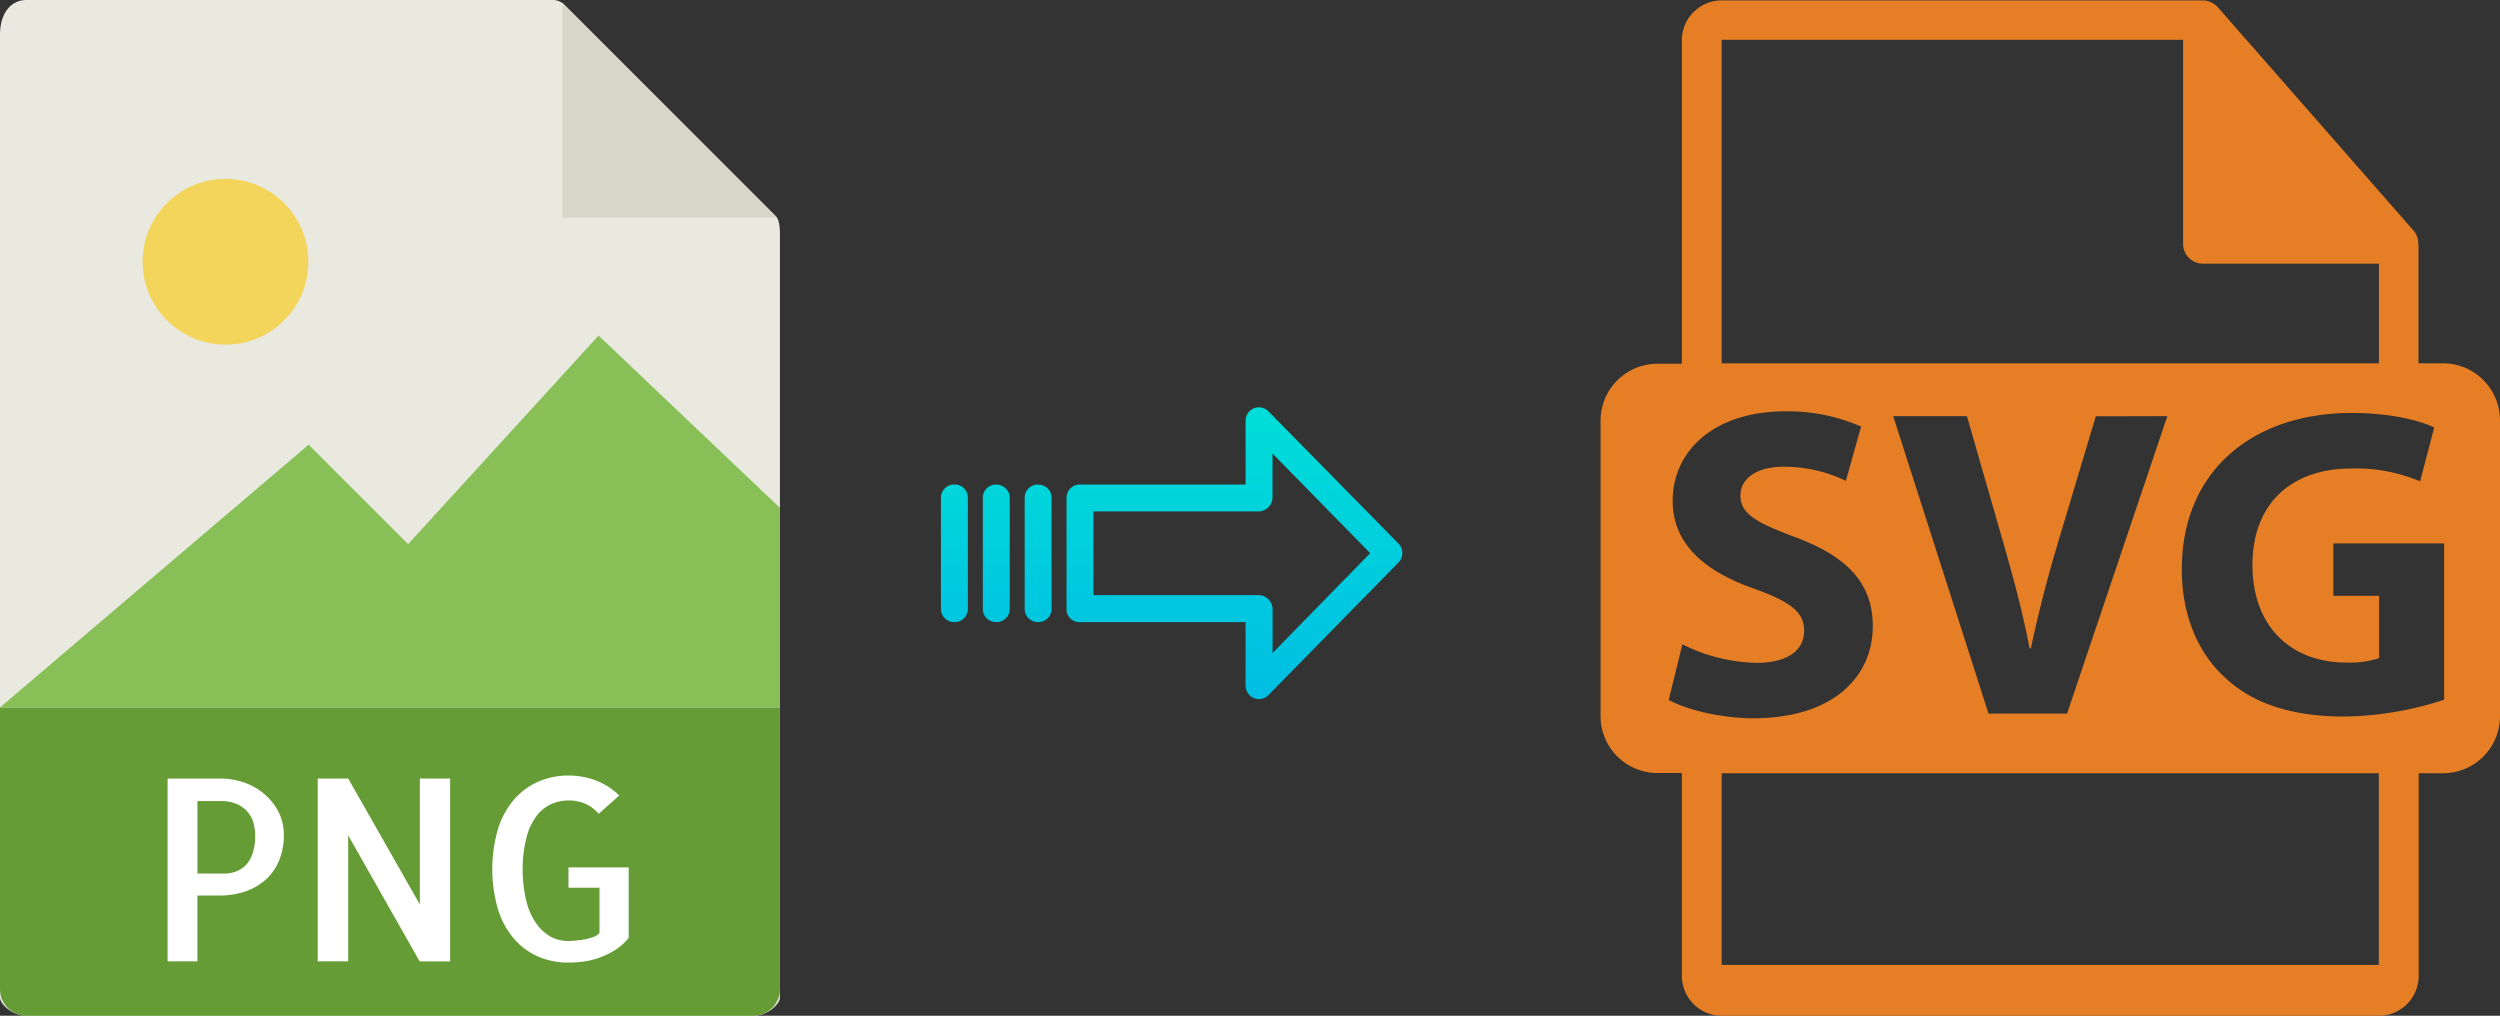 <svg xmlns="http://www.w3.org/2000/svg" xmlns:xlink="http://www.w3.org/1999/xlink" viewBox="0 0 492.25 200"><rect x="0" y="0" width="492.25" height="200" fill="#333333" stroke="none"/><defs><style>.cls-1{fill:#e57e25;}.cls-2{fill:#e9e9e0;}.cls-3{fill:#659c35;}.cls-4{fill:#d9d7ca;}.cls-5{fill:#fff;}.cls-6{fill:#f3d55b;}.cls-7{fill:#88c057;}.cls-8{fill:url(#linear-gradient);}.cls-9{fill:url(#linear-gradient-2);}.cls-10{fill:url(#linear-gradient-3);}.cls-11{fill:url(#linear-gradient-4);}</style><linearGradient id="linear-gradient" x1="243.06" y1="136.51" x2="243.06" y2="17.31" gradientTransform="matrix(1, 0, 0, -1, 0, 186.59)" gradientUnits="userSpaceOnUse"><stop offset="0" stop-color="#00efd1"/><stop offset="1" stop-color="#00acea"/></linearGradient><linearGradient id="linear-gradient-2" x1="204.41" y1="136.51" x2="204.41" y2="17.31" xlink:href="#linear-gradient"/><linearGradient id="linear-gradient-3" x1="196.16" y1="136.51" x2="196.16" y2="17.31" xlink:href="#linear-gradient"/><linearGradient id="linear-gradient-4" x1="187.92" y1="136.51" x2="187.92" y2="17.31" xlink:href="#linear-gradient"/></defs><title>png to svg</title><g id="Layer_2" data-name="Layer 2"><g id="Layer_5_Image" data-name="Layer 5 Image"><path class="cls-1" d="M481,71.54h-4.8V48.37a3.29,3.29,0,0,0-.05-.44,3.82,3.82,0,0,0-.93-2.54l-38.56-44s0,0,0,0a4,4,0,0,0-.78-.65,2.2,2.2,0,0,0-.26-.15,3.51,3.51,0,0,0-.77-.33l-.21-.07a3.82,3.82,0,0,0-.9-.11H339a7.85,7.85,0,0,0-7.84,7.84v63.7h-4.8a11.21,11.21,0,0,0-11.21,11.21V141a11.21,11.21,0,0,0,11.21,11.21h4.8v39.91A7.85,7.85,0,0,0,339,200H468.39a7.85,7.85,0,0,0,7.85-7.84V152.25H481A11.21,11.21,0,0,0,492.25,141V82.75A11.21,11.21,0,0,0,481,71.54ZM339,7.84h90.85V48a3.92,3.92,0,0,0,3.92,3.92h34.64V71.54H339Zm87.75,74.1L407,140.51H391.54L372.77,81.94h14.52l7.12,24.77c2,7,3.82,13.64,5.21,20.94h.26c1.48-7,3.3-14,5.3-20.68l7.48-25Zm-98.18,55.87,2.69-10.94a33.82,33.82,0,0,0,14.68,3.64c6.08,0,9.3-2.51,9.3-6.34,0-3.65-2.78-5.73-9.82-8.25-9.73-3.39-16.07-8.78-16.07-17.29,0-10,8.34-17.64,22.15-17.64a36,36,0,0,1,14.95,3l-3,10.69a27.78,27.78,0,0,0-12.25-2.78c-5.73,0-8.51,2.61-8.51,5.65,0,3.74,3.3,5.39,10.86,8.25,10.34,3.83,15.2,9.21,15.2,17.47,0,9.81-7.56,18.16-23.63,18.16C338.45,141.38,331.84,139.64,328.55,137.81ZM468.39,190H339V152.25H468.39V190Zm12.83-52.22a65.57,65.57,0,0,1-19.55,3.31c-10.69,0-18.42-2.7-23.81-7.91-5.39-5-8.34-12.69-8.26-21.29.1-19.46,14.26-30.58,33.46-30.58,7.56,0,13.38,1.48,16.24,2.86l-2.78,10.61a32.37,32.37,0,0,0-13.64-2.53c-11,0-19.37,6.26-19.37,19,0,12.08,7.56,19.2,18.42,19.2a17.71,17.71,0,0,0,6.51-.87V117.31h-9V107h21.81v30.84Z"/></g><g id="Layer_2-2" data-name="Layer 2"><path class="cls-2" d="M108.88,0H5.22C2.34,0,0,2.34,0,6.88V196.43C0,197.66,2.34,200,5.23,200H148.35c2.88,0,5.22-2.34,5.22-3.57V46.35c0-2.49-.33-3.29-.92-3.88L111.1.92A3.14,3.14,0,0,0,108.88,0Z"/><path class="cls-3" d="M148.35,200H5.22A5.23,5.23,0,0,1,0,194.77V139.29H153.57v55.48A5.23,5.23,0,0,1,148.35,200Z"/><polygon class="cls-4" points="110.71 0.54 110.71 42.86 153.03 42.86 110.71 0.54"/><path class="cls-5" d="M38.88,189.29H33v-36H43.36a14.47,14.47,0,0,1,4.54.73,12.25,12.25,0,0,1,4,2.2,11.39,11.39,0,0,1,2.88,3.54,9.69,9.69,0,0,1,1.1,4.66,12.89,12.89,0,0,1-.92,5,10.54,10.54,0,0,1-2.59,3.74,12,12,0,0,1-4,2.34,15.49,15.49,0,0,1-5.17.83H38.87v13Zm0-31.55V172h5.37a6.27,6.27,0,0,0,2.12-.37,5.39,5.39,0,0,0,1.93-1.19,5.79,5.79,0,0,0,1.41-2.32,10.89,10.89,0,0,0,.54-3.69,10,10,0,0,0-.24-2,5.76,5.76,0,0,0-3.13-4,7.92,7.92,0,0,0-3.61-.7H38.88Z"/><path class="cls-5" d="M88.63,153.3v36h-6L68.56,164.48v24.81h-6v-36h6l14.11,24.8V153.3Z"/><path class="cls-5" d="M123.79,170.73v13.92a10.53,10.53,0,0,1-2.52,2.31,15,15,0,0,1-2.93,1.49,15.59,15.59,0,0,1-3.17.84,22.32,22.32,0,0,1-3.25.24,14.8,14.8,0,0,1-5.93-1.17,13.28,13.28,0,0,1-4.74-3.47,16.27,16.27,0,0,1-3.17-5.76,28.37,28.37,0,0,1,0-16,16.26,16.26,0,0,1,3.17-5.74,13.56,13.56,0,0,1,4.76-3.49,14.59,14.59,0,0,1,5.91-1.2,15.1,15.1,0,0,1,5.47,1,13.36,13.36,0,0,1,4.54,2.93l-4.05,3.61a7.07,7.07,0,0,0-2.69-2,8.06,8.06,0,0,0-3.13-.63,8.76,8.76,0,0,0-3.44.68,7.42,7.42,0,0,0-2.93,2.32,11.85,11.85,0,0,0-2,4.22,24.66,24.66,0,0,0-.78,6.35,26.44,26.44,0,0,0,.75,6.34,12.89,12.89,0,0,0,2,4.4,8.33,8.33,0,0,0,2.83,2.54,7.15,7.15,0,0,0,3.35.82c.35,0,.83,0,1.43-.07s1.21-.13,1.81-.24a11.88,11.88,0,0,0,1.73-.47,2.47,2.47,0,0,0,1.23-.83v-8.88h-6.11v-4h11.92Z"/><circle class="cls-6" cx="44.4" cy="51.54" r="16.32"/><polygon class="cls-7" points="0 139.29 39.29 139.29 153.57 139.29 153.57 100 117.86 66.07 80.36 107.14 60.77 87.56 0 139.29"/></g><g id="Layer_3" data-name="Layer 3"><path class="cls-8" d="M249.76,81a2.61,2.61,0,0,0-3.7-.06,2.64,2.64,0,0,0-.8,1.91V95.4h-32.6A2.6,2.6,0,0,0,210,98v22a2.5,2.5,0,0,0,.77,1.8,2.61,2.61,0,0,0,1.88.7h32.61V135a2.63,2.63,0,0,0,1.63,2.45,2.57,2.57,0,0,0,1,.2,2.61,2.61,0,0,0,1.88-.8l25.6-26.1a2.65,2.65,0,0,0,0-3.71Zm.81,47.58v-8.63a2.8,2.8,0,0,0-2.7-2.77H215.3V100.7h32.56a2.8,2.8,0,0,0,2.7-2.77V89.3l19.23,19.62Z"/><path class="cls-9" d="M204.42,95.4h0A2.6,2.6,0,0,0,201.76,98v21.93a2.58,2.58,0,0,0,2.58,2.56h.07a2.6,2.6,0,0,0,2.65-2.55V98a2.57,2.57,0,0,0-2.58-2.56Z"/><path class="cls-10" d="M196.17,95.4h0A2.6,2.6,0,0,0,193.52,98v21.93a2.57,2.57,0,0,0,2.58,2.56h.07a2.6,2.6,0,0,0,2.65-2.55V98a2.58,2.58,0,0,0-2.58-2.56Z"/><path class="cls-11" d="M187.93,95.4h0A2.6,2.6,0,0,0,185.27,98v21.93a2.58,2.58,0,0,0,2.58,2.56h.07a2.6,2.6,0,0,0,2.65-2.55V98A2.57,2.57,0,0,0,188,95.4Z"/></g></g></svg>